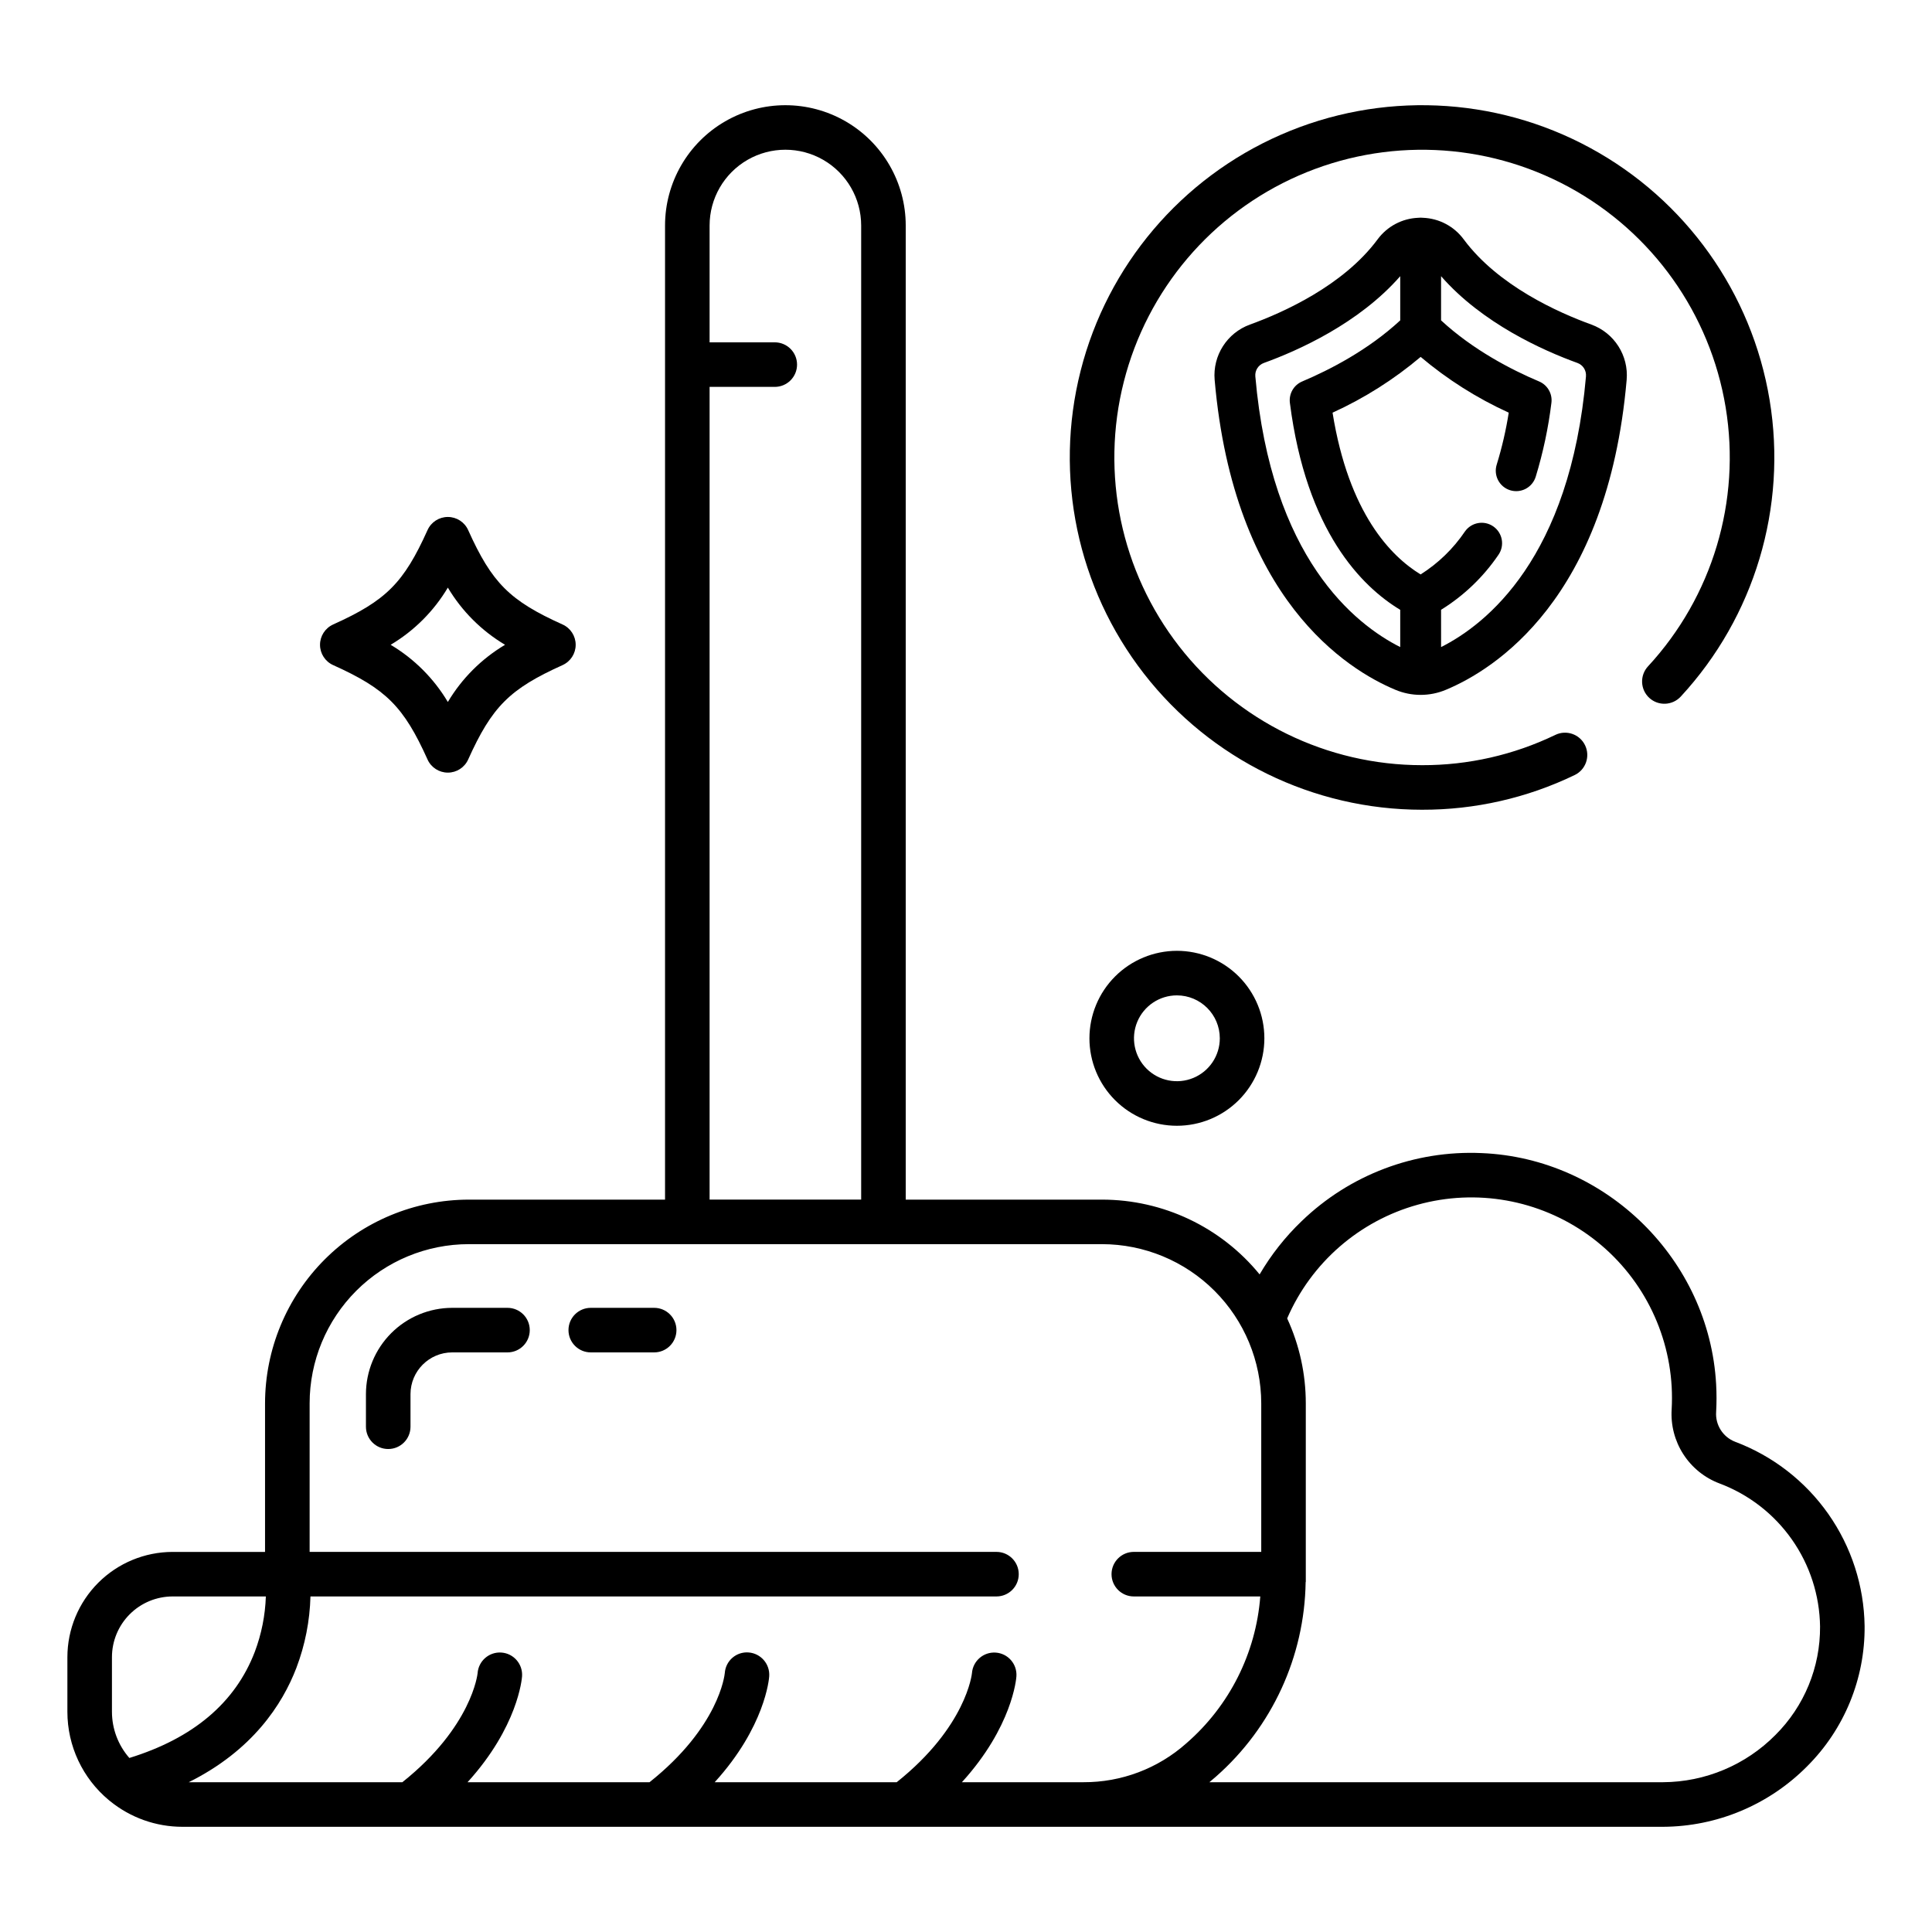 <?xml version="1.0" encoding="UTF-8"?>
<!-- Uploaded to: SVG Repo, www.svgrepo.com, Generator: SVG Repo Mixer Tools -->
<svg fill="#000000" width="800px" height="800px" version="1.1" viewBox="144 144 512 512" xmlns="http://www.w3.org/2000/svg">
 <g>
  <path d="m232.29 320.26c14.02 6.316 18.695 10.992 25.012 25.012v0.004c0.953 2.117 3.059 3.477 5.383 3.477 2.324 0 4.43-1.359 5.383-3.477 6.316-14.02 10.992-18.695 25.012-25.012v-0.004c2.121-0.953 3.481-3.059 3.481-5.383 0-2.324-1.359-4.43-3.481-5.383-14.02-6.316-18.695-10.992-25.012-25.012v-0.004c-0.953-2.117-3.059-3.477-5.383-3.477-2.324 0-4.43 1.359-5.383 3.477-6.316 14.02-10.992 18.695-25.012 25.012v0.004c-2.117 0.953-3.481 3.059-3.481 5.383 0 2.324 1.363 4.43 3.481 5.383zm30.398-20.543-0.004 0.004c3.711 6.234 8.922 11.445 15.16 15.156-6.238 3.711-11.449 8.922-15.16 15.156-3.711-6.234-8.922-11.445-15.156-15.156 6.234-3.711 11.445-8.922 15.156-15.156z"/>
  <path d="m520.86 358.59c14.004 0.035 27.832-3.109 40.445-9.195 2.938-1.414 4.172-4.941 2.758-7.883-1.414-2.938-4.941-4.172-7.879-2.758-11.016 5.316-23.094 8.059-35.324 8.027-25.164 0-48.918-11.621-64.367-31.484-15.449-19.863-20.863-45.746-14.668-70.137 6.191-24.391 23.301-44.551 46.355-54.637 23.055-10.086 49.477-8.961 71.59 3.047 22.117 12.008 37.449 33.555 41.547 58.383 4.098 24.828-3.496 50.156-20.578 68.637-1.062 1.148-1.625 2.676-1.566 4.238 0.062 1.566 0.742 3.043 1.891 4.106 2.394 2.215 6.129 2.066 8.344-0.324 19.559-21.156 28.254-50.152 23.562-78.578-4.691-28.422-22.242-53.09-47.559-66.836-25.32-13.75-55.566-15.039-81.961-3.492-26.395 11.543-45.98 34.625-53.07 62.547-7.094 27.922-0.898 57.555 16.789 80.297 17.688 22.738 44.883 36.039 73.691 36.043z"/>
  <path d="m531.91 207.45c-2.547-3.465-6.531-5.574-10.824-5.734-0.199-0.023-0.398-0.035-0.598-0.035h-0.004c-0.199 0-0.398 0.012-0.594 0.035-4.293 0.16-8.281 2.269-10.824 5.734-9.105 12.281-25.098 19.406-33.816 22.562-6.078 2.211-9.914 8.227-9.355 14.668 5.07 58.176 35.172 76.805 47.875 82.113 4.293 1.812 9.141 1.812 13.434 0 12.707-5.309 42.805-23.941 47.875-82.113 0.562-6.441-3.277-12.457-9.352-14.668-8.723-3.156-24.711-10.281-33.816-22.562zm-55.23 36.289h-0.004c-0.137-1.555 0.789-3.012 2.254-3.547 9.09-3.289 25.215-10.496 36.145-23v11.711c-8.516 7.879-18.719 13.121-25.98 16.188-2.234 0.945-3.57 3.262-3.262 5.672 4.359 34.109 19.086 48.727 29.242 54.848v9.871c-11.996-6.039-34.203-23.605-38.398-71.742zm87.621 0c-4.195 48.133-26.402 65.703-38.398 71.742l-0.004-9.879c6.027-3.731 11.203-8.688 15.191-14.547 1.715-2.449 1.117-5.82-1.328-7.535-2.449-1.715-5.824-1.117-7.539 1.332-3.086 4.562-7.086 8.438-11.742 11.379-7.812-4.758-19.043-16.121-23.34-42.871v0.004c8.422-3.836 16.277-8.809 23.348-14.781 7.066 5.969 14.922 10.941 23.344 14.777-0.734 4.656-1.797 9.254-3.184 13.754-0.434 1.375-0.305 2.863 0.359 4.137 0.664 1.277 1.812 2.238 3.184 2.664 1.375 0.43 2.863 0.297 4.137-0.375 1.273-0.672 2.227-1.82 2.652-3.195 1.953-6.394 3.348-12.945 4.16-19.582 0.309-2.406-1.027-4.727-3.262-5.672-7.262-3.066-17.465-8.309-25.98-16.188v-11.707c10.926 12.504 27.051 19.707 36.145 22.996 1.465 0.535 2.391 1.992 2.254 3.547z"/>
  <path d="m432.71 419.16c0 6.144 2.441 12.043 6.789 16.391s10.242 6.789 16.391 6.789c6.148 0 12.043-2.441 16.391-6.789s6.789-10.246 6.789-16.391c0-6.148-2.441-12.047-6.789-16.395-4.348-4.344-10.242-6.789-16.391-6.789-6.144 0.008-12.039 2.453-16.383 6.797-4.348 4.348-6.789 10.238-6.797 16.387zm34.555 0h-0.004c0 4.598-2.769 8.746-7.019 10.504-4.25 1.762-9.141 0.789-12.395-2.465-3.25-3.25-4.223-8.145-2.465-12.395 1.762-4.246 5.906-7.019 10.508-7.019 6.277 0.008 11.367 5.094 11.371 11.375z"/>
  <path d="m278.49 490.59h-14.648c-6.062 0.008-11.871 2.418-16.16 6.703-4.285 4.289-6.695 10.098-6.703 16.16v8.645c0 3.262 2.644 5.906 5.902 5.906 3.262 0 5.906-2.644 5.906-5.906v-8.645c0.008-6.102 4.953-11.051 11.055-11.055h14.648c3.262 0 5.902-2.644 5.902-5.906s-2.641-5.902-5.902-5.902z"/>
  <path d="m317.36 490.59h-16.801c-3.262 0-5.906 2.641-5.906 5.902s2.644 5.906 5.906 5.906h16.805-0.004c3.262 0 5.906-2.644 5.906-5.906s-2.644-5.902-5.906-5.902z"/>
  <path d="m603.82 526.08c-3.242-1.254-5.285-4.484-5.023-7.953 0.133-2.406 0.133-4.816 0-7.223-1.797-33.055-29.113-59.992-62.188-61.324-17.699-0.785-34.941 5.742-47.68 18.055-4.34 4.164-8.078 8.906-11.117 14.094-10.246-12.543-25.586-19.82-41.781-19.816h-52.004v-258.14c0-11.395-6.078-21.922-15.945-27.621-9.867-5.695-22.027-5.695-31.895 0-9.867 5.699-15.945 16.227-15.945 27.621v258.14h-52.004c-14.316 0.016-28.043 5.711-38.168 15.832-10.121 10.125-15.816 23.852-15.832 38.168v39.359h-24.492c-7.394 0.012-14.484 2.949-19.711 8.18-5.227 5.227-8.168 12.316-8.176 19.707v14.477c0 9.051 4.027 17.633 10.988 23.418 0.09 0.07 0.168 0.137 0.254 0.207h0.004c5.43 4.441 12.23 6.863 19.246 6.859h392.35c14.344-0.062 28.074-5.82 38.18-16.004 9.879-9.844 15.379-23.25 15.258-37.195-0.148-10.648-3.5-21.004-9.621-29.715s-14.727-15.375-24.695-19.125zm-271.77-279.55h17.27c3.262 0 5.906-2.644 5.906-5.906s-2.644-5.902-5.906-5.902h-17.27v-30.957c0-7.176 3.828-13.805 10.043-17.395 6.215-3.586 13.867-3.586 20.082 0 6.215 3.59 10.043 10.219 10.043 17.395v258.14h-40.168zm-153.77 363.35c-2.973-3.391-4.613-7.742-4.613-12.25v-14.477c0.004-4.262 1.699-8.348 4.715-11.363 3.012-3.016 7.098-4.711 11.363-4.715h24.707c-0.168 5.023-1.16 9.988-2.934 14.691-5.164 13.473-16.332 22.906-33.238 28.113zm229.59-27.926c-3.25-0.219-6.062 2.231-6.297 5.481-0.012 0.148-1.477 14.16-19.938 28.871h-48.234c13.352-14.68 14.406-27.406 14.445-28.062 0.227-3.262-2.223-6.09-5.481-6.328-1.559-0.117-3.098 0.395-4.277 1.418-1.18 1.023-1.902 2.473-2.012 4.031-0.059 0.59-1.523 14.277-19.945 28.941h-48.227c13.344-14.68 14.395-27.406 14.445-28.062 0.223-3.258-2.234-6.078-5.488-6.301-3.258-0.223-6.074 2.238-6.297 5.492-0.012 0.148-1.477 14.16-19.938 28.871h-56.609c16.855-8.395 24.797-20.566 28.527-30.309 2.297-6.051 3.559-12.449 3.727-18.922h181.8c3.262 0 5.902-2.644 5.902-5.902 0-3.262-2.641-5.906-5.902-5.906h-182.02v-39.359c0-11.191 4.445-21.922 12.359-29.836 7.914-7.914 18.645-12.359 29.836-12.359h167.79c11.188 0.012 21.914 4.461 29.824 12.371 7.914 7.91 12.363 18.637 12.379 29.824v39.359h-33.77c-3.262 0-5.906 2.644-5.906 5.906 0 3.258 2.644 5.902 5.906 5.902h33.516c-1.156 15.047-8.195 29.027-19.594 38.918-7.512 6.688-17.23 10.359-27.285 10.312h-32.195c13.352-14.68 14.406-27.406 14.445-28.062 0.105-1.562-0.41-3.102-1.438-4.281-1.031-1.18-2.484-1.902-4.047-2.008zm206.62 21.848c-7.883 7.953-18.598 12.449-29.789 12.504h-120.2c0.602-0.492 1.191-0.996 1.773-1.516 14.824-13.059 23.445-31.777 23.734-51.531h0.039v-47.352c0.004-7.773-1.68-15.453-4.938-22.512 6.387-14.77 19.117-25.848 34.621-30.141 15.508-4.293 32.121-1.332 45.191 8.047 13.07 9.383 21.191 24.176 22.09 40.242 0.105 1.973 0.105 3.949-0.004 5.922-0.273 4.211 0.812 8.395 3.102 11.938 2.285 3.543 5.652 6.258 9.602 7.738 7.731 2.91 14.406 8.078 19.156 14.84 4.75 6.758 7.352 14.793 7.465 23.051 0.082 10.793-4.188 21.164-11.84 28.77z"/>
 </g>
</svg>